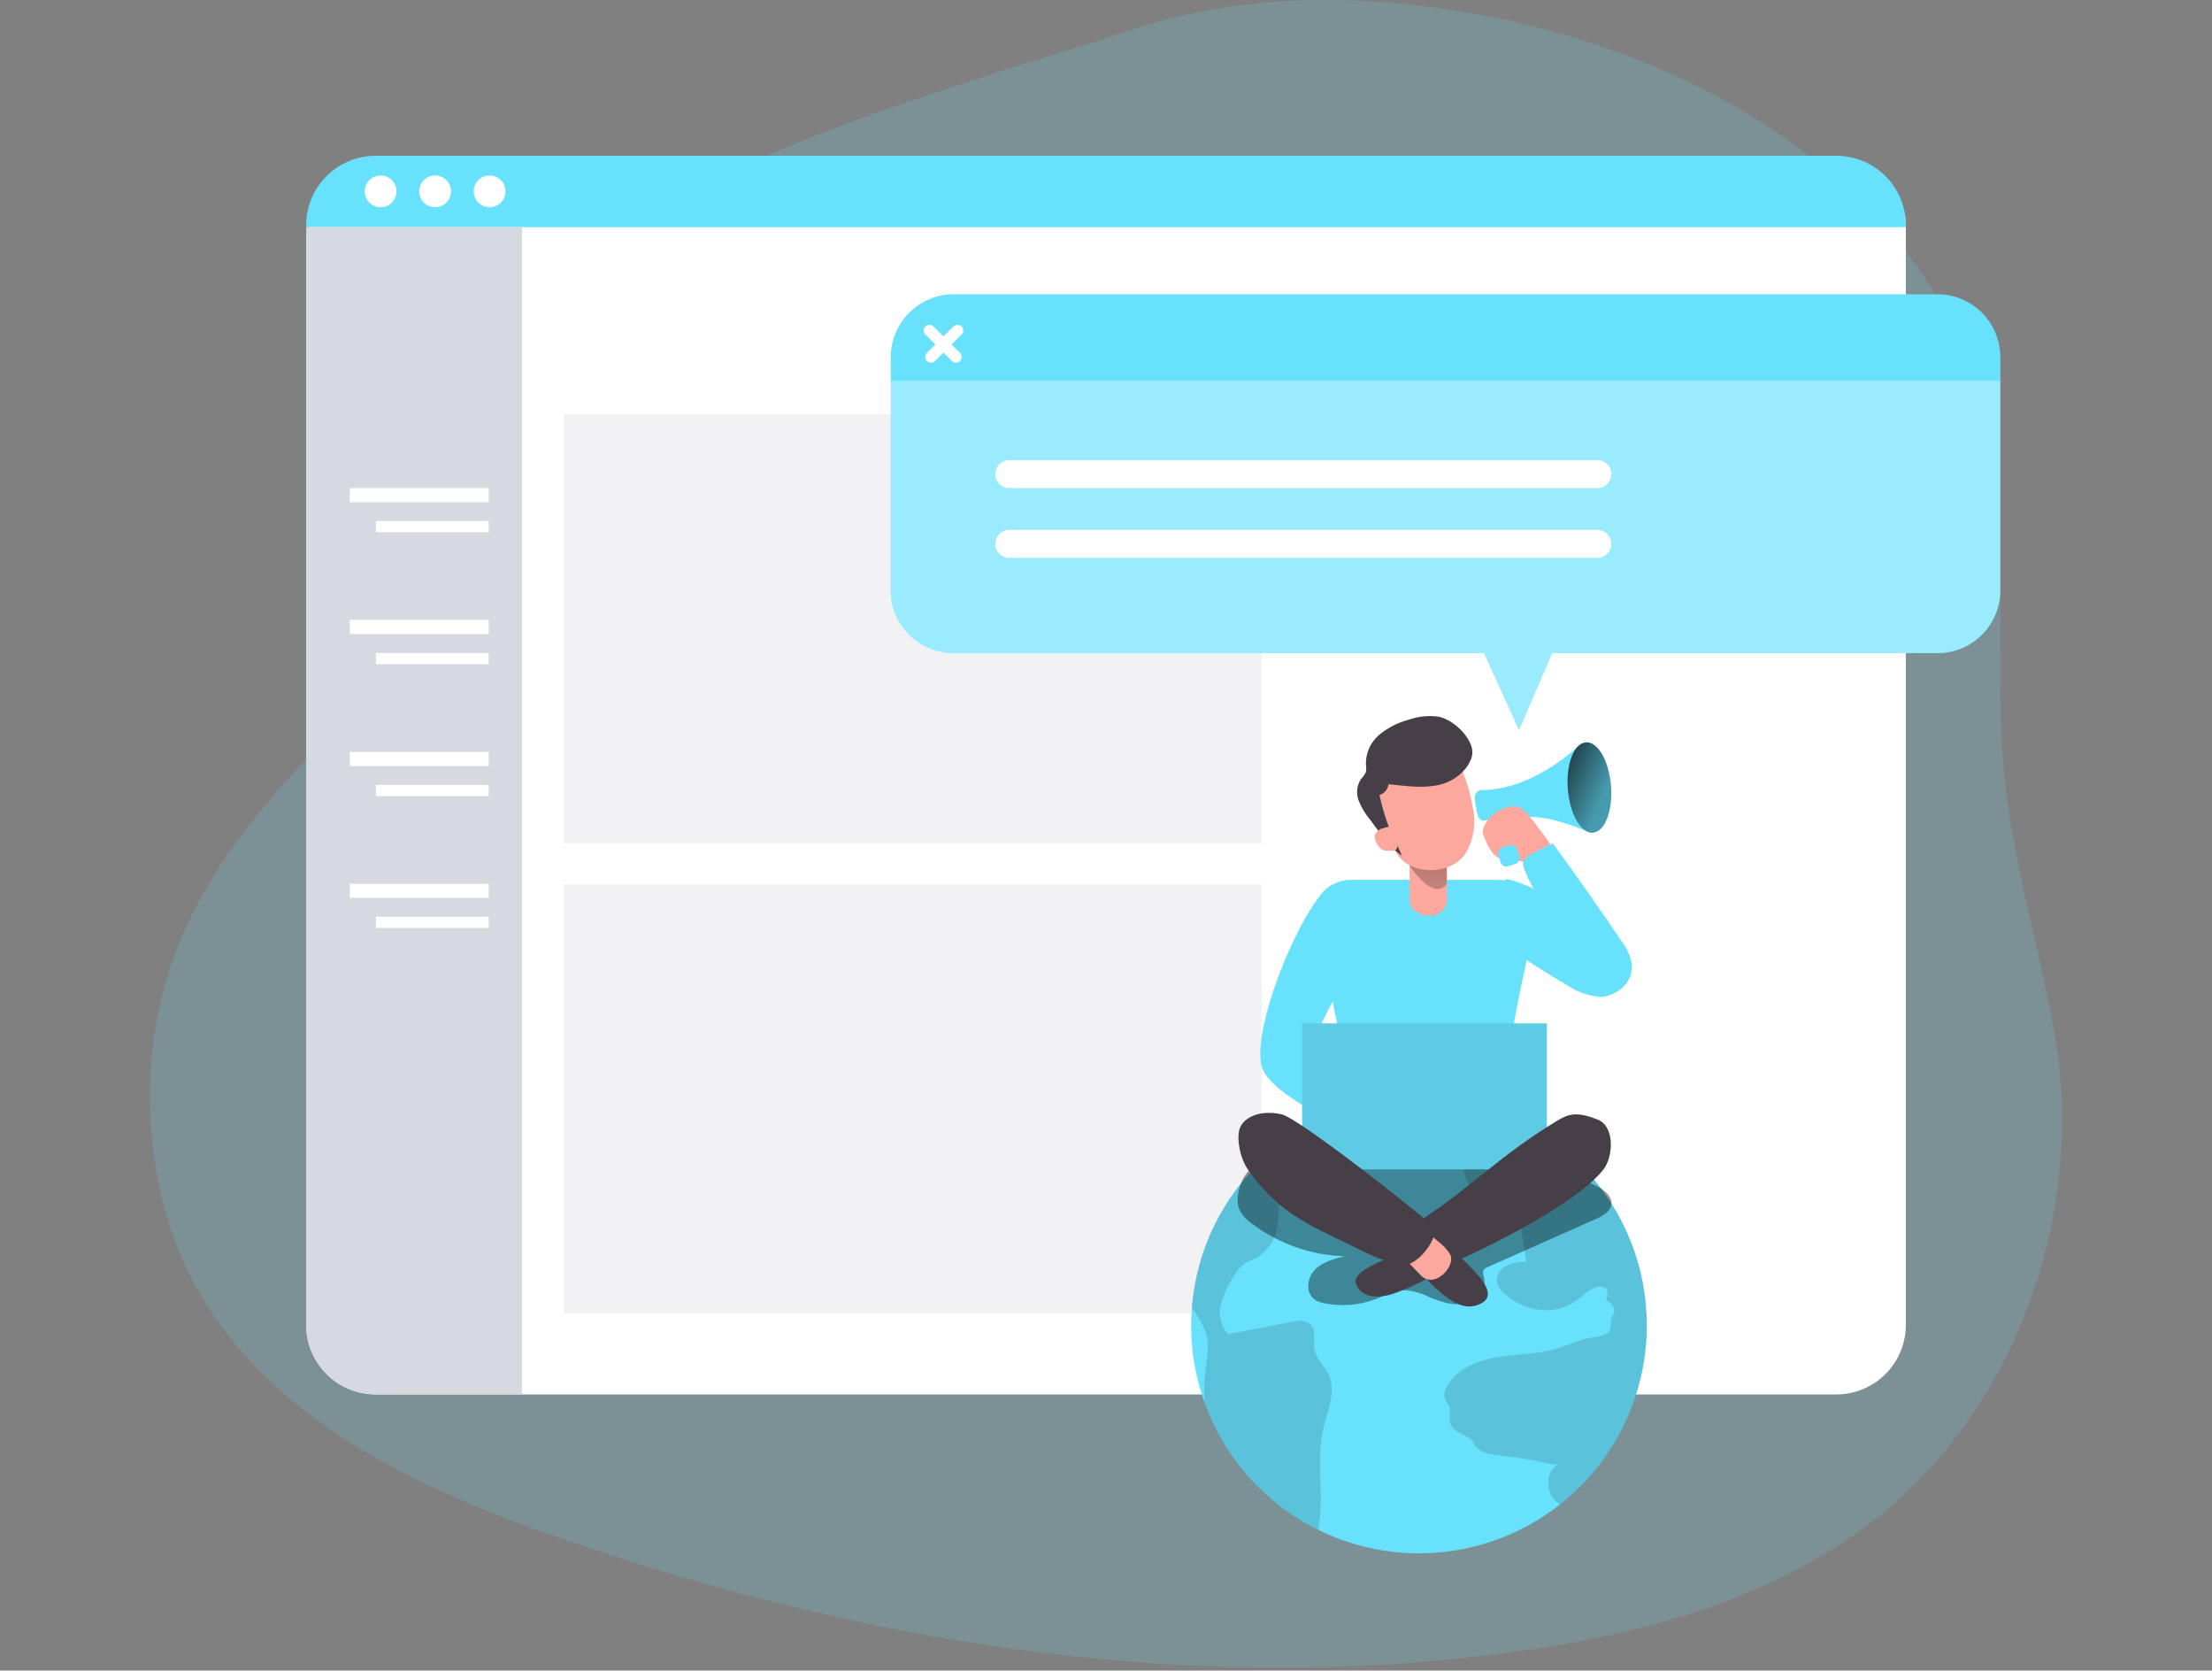 <svg width="400" height="302" viewBox="0 0 400 302" fill="none" xmlns="http://www.w3.org/2000/svg">
<rect x="0" y="0" width="400" height="302" fill="#808080" stroke="none"/>
<g clip-path="url(#clip0_1316_553)">
<path opacity="0.18" d="M218.648 1.815C214.295 2.595 210 3.675 205.795 5.046C177.918 14.137 124.958 28.224 104.297 48.966C80.344 73.071 87.693 104.791 63.639 128.754C43.712 148.578 27.088 167.985 27.139 198.064C27.22 251.065 73.006 269.483 115.815 282.836C166.533 298.634 220.473 305.902 273.362 298.685C295.786 295.628 318.424 289.746 336.72 276.445C364.087 256.569 377.246 220.08 371.558 187.076C368.674 170.329 363.628 155.193 362.252 137.988C360.458 115.564 364.24 92.549 357.655 70.625C346.189 32.433 306.06 9.469 266.798 2.518C250.918 -0.316 234.467 -1.06 218.648 1.815Z" fill="#68E1FD"/>
<path d="M344.639 40.546V239.507C344.639 242.842 343.313 246.042 340.955 248.4C338.596 250.759 335.397 252.084 332.061 252.084H67.939C64.603 252.084 61.404 250.759 59.045 248.4C56.687 246.042 55.361 242.842 55.361 239.507V44.267C55.361 40.931 56.687 37.732 59.045 35.373C61.404 33.014 64.603 31.689 67.939 31.689H335.781C338.13 31.689 340.383 32.622 342.044 34.283C343.705 35.944 344.639 38.197 344.639 40.546V40.546Z" fill="white"/>
<path opacity="0.33" d="M228.178 74.855H101.922V152.451H228.178V74.855Z" fill="#D7D9E1"/>
<path opacity="0.33" d="M228.178 159.892H101.922V237.489H228.178V159.892Z" fill="#D7D9E1"/>
<path d="M344.639 40.74V41.066H55.361V40.74C55.361 37.404 56.687 34.205 59.045 31.846C61.404 29.487 64.603 28.162 67.939 28.162H332.061C333.713 28.161 335.349 28.485 336.876 29.117C338.402 29.748 339.789 30.675 340.958 31.843C342.126 33.011 343.052 34.398 343.684 35.925C344.315 37.452 344.64 39.088 344.639 40.74V40.74Z" fill="#68E1FD"/>
<path d="M94.389 41.066V252.054H67.939C64.603 252.054 61.404 250.728 59.045 248.37C56.687 246.011 55.361 242.812 55.361 239.476V41.066H94.389Z" fill="#D7D9E1"/>
<path d="M88.365 94.2H67.99V96.218H88.365V94.2Z" fill="white"/>
<path d="M88.374 88.238H63.26V90.796H88.374V88.238Z" fill="white"/>
<path d="M88.365 118.051H67.99V120.069H88.365V118.051Z" fill="white"/>
<path d="M88.374 112.078H63.26V114.636H88.374V112.078Z" fill="white"/>
<path d="M88.365 141.892H67.99V143.91H88.365V141.892Z" fill="white"/>
<path d="M88.374 135.929H63.26V138.488H88.374V135.929Z" fill="white"/>
<path d="M88.365 165.732H67.99V167.751H88.365V165.732Z" fill="white"/>
<path d="M88.374 159.77H63.26V162.328H88.374V159.77Z" fill="white"/>
<path d="M361.721 64.581V106.707C361.722 109.63 360.597 112.442 358.579 114.558C356.562 116.675 353.807 117.933 350.886 118.071C350.706 118.082 350.526 118.082 350.346 118.071H280.68L274.686 131.995L268.367 118.071H172.413C169.948 118.07 167.55 117.268 165.58 115.786C163.609 114.305 162.173 112.224 161.487 109.856C161.202 108.831 161.065 107.771 161.079 106.707V64.581C161.079 61.57 162.272 58.682 164.396 56.548C166.52 54.414 169.403 53.209 172.413 53.195H350.346C351.841 53.195 353.321 53.49 354.702 54.062C356.082 54.634 357.337 55.473 358.393 56.531C359.45 57.588 360.287 58.843 360.858 60.224C361.429 61.606 361.723 63.086 361.721 64.581V64.581Z" fill="#68E1FD"/>
<path opacity="0.33" d="M361.721 68.841V106.707C361.722 109.631 360.597 112.442 358.579 114.559C356.562 116.675 353.807 117.933 350.886 118.072C350.706 118.082 350.526 118.082 350.346 118.072H280.68L274.686 131.995L268.367 118.072H172.413C169.948 118.07 167.55 117.268 165.58 115.787C163.609 114.305 162.173 112.224 161.487 109.856C161.202 108.831 161.065 107.771 161.079 106.707V68.841H361.721Z" fill="white"/>
<path d="M68.826 37.468C70.413 37.468 71.7 36.181 71.7 34.594C71.7 33.007 70.413 31.72 68.826 31.72C67.238 31.72 65.951 33.007 65.951 34.594C65.951 36.181 67.238 37.468 68.826 37.468Z" fill="white"/>
<path d="M78.683 37.468C80.27 37.468 81.557 36.181 81.557 34.594C81.557 33.007 80.27 31.72 78.683 31.72C77.096 31.72 75.809 33.007 75.809 34.594C75.809 36.181 77.096 37.468 78.683 37.468Z" fill="white"/>
<path d="M88.538 37.468C90.126 37.468 91.413 36.181 91.413 34.594C91.413 33.007 90.126 31.72 88.538 31.72C86.951 31.72 85.664 33.007 85.664 34.594C85.664 36.181 86.951 37.468 88.538 37.468Z" fill="white"/>
<path d="M297.794 239.609C297.794 250.535 293.453 261.014 285.727 268.74C278.001 276.467 267.522 280.807 256.595 280.807C245.669 280.807 235.19 276.467 227.463 268.74C219.737 261.014 215.396 250.535 215.396 239.609C215.396 238.549 215.437 237.499 215.519 236.459C216.339 225.841 221.239 215.953 229.191 208.869C237.143 201.785 247.529 198.055 258.171 198.463C268.813 198.87 278.884 203.383 286.271 211.054C293.658 218.725 297.788 228.959 297.794 239.609V239.609Z" fill="#68E1FD"/>
<path opacity="0.14" d="M239.277 258.322C237.911 264.275 239.582 270.625 238.359 276.557C228.842 271.849 221.502 263.659 217.862 253.684C217.666 251.647 217.717 249.594 218.015 247.569C218.29 245.377 218.698 243.105 218.076 240.984C217.485 239.352 216.619 237.832 215.518 236.489C215.975 230.466 217.754 224.617 220.727 219.358C223.701 214.1 227.796 209.561 232.723 206.064C232.773 206.341 232.773 206.624 232.723 206.9L231 214.749C231.347 217.073 231.347 219.436 231 221.761C230.812 222.921 230.372 224.025 229.711 224.997C229.051 225.969 228.187 226.785 227.178 227.387C226.417 227.702 225.678 228.066 224.966 228.478C224.282 229.045 223.711 229.737 223.284 230.517C222.146 232.105 221.298 233.882 220.777 235.766C220.525 236.708 220.512 237.699 220.74 238.648C220.968 239.596 221.429 240.473 222.082 241.198L233.569 238.966C234.771 238.732 236.229 238.569 237.055 239.476C238.074 240.556 237.422 242.279 237.636 243.736C237.911 245.592 239.562 246.927 240.326 248.649C241.651 251.636 240.031 255.071 239.277 258.322Z" fill="#020202"/>
<path opacity="0.4" d="M224.029 218.449C224.561 219.602 225.409 220.581 226.475 221.272C231.292 224.886 237.11 226.923 243.13 227.102C241.183 227.581 239.124 228.122 237.738 229.579C236.351 231.037 236.056 233.656 237.666 234.889C238.233 235.268 238.877 235.515 239.552 235.613C242.62 236.216 245.795 235.958 248.725 234.869C250.499 234.207 252.242 233.228 254.138 233.248C255.656 233.374 257.134 233.797 258.49 234.492C260.528 235.328 262.659 236.082 264.779 235.654C266.899 235.226 268.856 233.187 268.377 231.067C268.265 230.568 268.051 230.048 268.295 229.589C268.501 229.314 268.791 229.114 269.121 229.018L288.619 220.345C289.853 219.784 291.269 218.999 291.402 217.654C291.534 216.308 290.169 215.156 288.905 214.504C282.188 210.998 274.35 210.549 266.776 210.182L253.332 209.52C246.829 209.204 240.265 208.888 233.773 209.652C231.52 209.917 227.545 209.948 225.822 211.63C224.324 213.057 223.335 216.604 224.029 218.449Z" fill="#020202"/>
<path opacity="0.14" d="M297.793 239.609C297.8 245.839 296.391 251.99 293.671 257.597C290.952 263.203 286.994 268.118 282.097 271.97C281.531 271.594 281.046 271.109 280.67 270.543C279.436 268.678 279.844 265.732 281.832 264.682C281.139 265.049 278.417 264.152 277.602 264.03L273.362 263.368C271.323 263.052 267.796 263.184 266.604 261.146C266.466 260.861 266.306 260.589 266.125 260.33C265.872 260.078 265.575 259.874 265.248 259.729C263.974 259.107 262.476 258.404 262.191 257.018C261.976 255.998 262.486 254.836 261.966 253.96C261.803 253.674 261.548 253.45 261.385 253.175C261.206 252.757 261.138 252.3 261.188 251.848C261.238 251.396 261.404 250.965 261.671 250.596C263.454 247.467 267.165 245.959 270.712 245.357C274.259 244.756 277.938 244.837 281.404 243.839C283.585 243.207 285.654 242.147 287.907 241.8C289.15 241.627 290.699 241.504 291.158 240.332C291.413 239.67 291.158 238.905 291.423 238.233C291.525 237.947 291.719 237.703 291.82 237.417C291.899 237.177 291.924 236.923 291.892 236.673C291.86 236.422 291.772 236.183 291.635 235.97C291.498 235.758 291.316 235.58 291.101 235.447C290.886 235.315 290.644 235.232 290.394 235.205C290.679 234.431 290.924 233.442 290.312 232.892C290.099 232.736 289.852 232.633 289.591 232.592C289.331 232.551 289.064 232.574 288.814 232.657C287.336 233.034 286.266 234.278 285.022 235.154C280.945 238.08 275.278 237.04 271.833 233.605C271.275 233.115 270.877 232.469 270.691 231.75C270.64 231.137 270.78 230.524 271.092 229.994C271.404 229.465 271.873 229.045 272.434 228.794C273.56 228.309 274.776 228.069 276.002 228.091L274.626 219.121C267.776 220.956 264.993 214.433 264.015 209.01C263.036 203.588 266.889 201.651 271.853 201.294C279.515 204.351 286.083 209.636 290.708 216.467C295.333 223.298 297.801 231.359 297.793 239.609Z" fill="#020202"/>
<path d="M273.401 147.229L272.446 147.305C271.851 147.352 271.407 147.872 271.454 148.467L271.954 154.787C272.001 155.382 272.521 155.826 273.116 155.779L274.071 155.704C274.666 155.657 275.11 155.136 275.063 154.542L274.564 148.221C274.517 147.627 273.996 147.182 273.401 147.229Z" fill="#68E1FD"/>
<path d="M266.706 144.705L267.144 147.141C267.287 147.926 267.857 148.445 268.469 148.343C270.834 147.936 276.623 147.131 280.792 148.191C283.057 148.767 285.273 149.524 287.417 150.453C288.263 150.83 289.109 149.883 288.966 148.721L287.468 135.756C287.325 134.614 286.327 134.043 285.603 134.736C282.616 137.448 275.696 142.839 267.939 142.809C267.083 142.778 266.532 143.716 266.706 144.705Z" fill="#68E1FD"/>
<path d="M288.061 150.524C290.216 150.354 291.674 146.563 291.318 142.056C290.962 137.55 288.926 134.035 286.771 134.206C284.616 134.376 283.158 138.167 283.514 142.673C283.87 147.18 285.906 150.695 288.061 150.524Z" fill="#68E1FD"/>
<path d="M288.061 150.524C290.216 150.354 291.674 146.563 291.318 142.056C290.962 137.55 288.926 134.035 286.771 134.206C284.616 134.376 283.158 138.167 283.514 142.673C283.87 147.18 285.906 150.695 288.061 150.524Z" fill="url(#paint0_linear_1316_553)"/>
<path d="M241.407 159.841C236.596 160.524 225.099 187.544 228.524 193.731C231.948 199.918 250.856 207.135 250.856 207.135L249.836 196.483C249.836 196.483 236.902 190.979 237.931 187.544C238.961 184.109 246.401 171.287 246.401 171.287L241.407 159.841Z" fill="#68E1FD"/>
<path d="M272.18 159.107C272.18 158.434 276.654 160.32 276.858 160.432C279.427 161.851 281.863 163.499 284.136 165.355C286.174 166.986 288.304 168.576 290.251 170.38C292.015 172.052 294.4 174.111 293.972 176.822C293.635 178.86 291.423 180.206 289.344 180.216C287.259 180.056 285.253 179.353 283.524 178.177C279.896 176.088 276.461 173.835 272.934 171.542L272.18 159.107Z" fill="#68E1FD"/>
<path d="M244.373 159.056H270.793C271.717 159.037 272.636 159.204 273.495 159.547C274.353 159.891 275.134 160.404 275.79 161.055C276.446 161.707 276.965 162.484 277.315 163.34C277.664 164.196 277.838 165.113 277.825 166.038C277.825 166.038 272.79 186.607 272.729 193.507C272.729 197.289 273.922 208.582 273.922 208.582H241.305C241.305 208.582 242.814 196.779 242.783 192.814C242.722 186.087 237.391 166.038 237.391 166.038C237.379 165.118 237.551 164.204 237.898 163.352C238.244 162.499 238.758 161.724 239.409 161.074C240.06 160.423 240.834 159.909 241.687 159.563C242.539 159.216 243.453 159.044 244.373 159.056V159.056Z" fill="#68E1FD"/>
<path d="M276.419 147.386C275.97 146.757 275.366 146.255 274.666 145.928C274 145.732 273.293 145.732 272.627 145.928C271.725 146.139 270.88 146.547 270.153 147.121C269.425 147.695 268.833 148.422 268.418 149.251C268.242 149.592 268.148 149.969 268.143 150.352C268.176 150.733 268.276 151.106 268.438 151.453C269.07 153.053 269.906 154.847 271.567 155.316C272.447 155.427 273.331 155.491 274.217 155.509C274.798 155.601 275.349 155.825 275.93 155.927C277.397 156.192 280.343 155.193 280.455 153.348C280.506 152.441 279.344 151.228 278.855 150.525C278.06 149.434 277.275 148.395 276.419 147.386Z" fill="#FCA89E"/>
<path d="M261.65 162.919C261.541 163.692 261.14 164.394 260.53 164.881C259.92 165.369 259.146 165.604 258.368 165.539C255.127 165.386 254.893 162.919 254.893 162.919V150.056H261.65V162.919Z" fill="#FCA89E"/>
<path d="M254.852 156.416C254.852 156.416 259.082 163.011 261.609 159.841V154.684L254.852 156.416Z" fill="url(#paint1_linear_1316_553)"/>
<path d="M252.05 153.134C253.742 158.383 262.151 158.536 264.974 154.367C266.483 151.833 266.958 148.814 266.299 145.938C265.851 143.108 264.985 140.36 263.73 137.784C262.864 136.163 261.987 134.726 260.02 134.482C257.775 134.336 255.536 134.838 253.568 135.929C251.704 136.934 250.245 138.553 249.439 140.511C248.633 142.469 248.529 144.646 249.145 146.672C249.483 147.686 249.909 148.668 250.419 149.608C251.053 150.739 251.598 151.918 252.05 153.134V153.134Z" fill="#FCA89E"/>
<path d="M279.721 185.006H235.465V211.395H279.721V185.006Z" fill="#68E1FD"/>
<g opacity="0.1">
<path d="M279.721 185.006H235.465V211.395H279.721V185.006Z" fill="#020202"/>
</g>
<path d="M254.628 225.471C253.705 226.199 252.673 226.777 251.57 227.184C249.195 228.203 244.506 230.037 245.21 232.076C246.158 234.828 249.46 234.624 251.652 233.972C255.073 232.799 258.331 231.192 261.345 229.191L254.628 225.471Z" fill="#473F47"/>
<path d="M260.304 218.296C268.336 212.435 272.535 208.103 281.556 202.62C283.707 201.315 285.174 200.928 288.895 202.385C292.064 203.629 291.728 209.082 289.995 211.355C284.807 218.174 264.809 227.592 260.763 229.019C259.03 229.63 252.864 224.442 255.361 221.965C256.927 220.636 258.578 219.41 260.304 218.296Z" fill="#473F47"/>
<path d="M256.594 229.589C257.84 231.193 259.263 232.653 260.834 233.941C263.555 236.051 265.441 236.744 267.653 235.715C270.853 234.227 267.908 231.077 265.421 228.58C263.523 226.598 261.399 224.846 259.091 223.361L256.594 229.589Z" fill="#473F47"/>
<path d="M257.003 221.883L260.438 224.727C261.146 225.301 261.753 225.99 262.231 226.766C263.342 228.804 259.49 233.095 256.982 230.598C254.475 228.101 252.232 225.43 252.232 225.43L257.003 221.883Z" fill="#FCA89E"/>
<path d="M246.789 226.358C237.453 221.659 231.724 219.967 225.721 211.518C224.192 209.357 223.58 205.8 224.172 204.036C224.905 201.876 228.065 200.571 231.796 201.458C234.915 202.212 255.891 218.642 259.173 221.741C260.58 223.076 256.278 229.752 252.752 228.601C250.701 228.034 248.705 227.284 246.789 226.358V226.358Z" fill="#473F47"/>
<path d="M265.992 137.284C265.63 138.157 265.097 138.947 264.423 139.608C263.052 140.932 261.296 141.786 259.408 142.044C256.656 142.483 253.863 142.044 251.091 141.769C251.028 142.217 250.842 142.637 250.551 142.983C250.261 143.33 249.879 143.587 249.45 143.726C249.868 145.663 250.427 147.568 251.121 149.424C251.804 151.238 252.783 152.93 253.516 154.704C251.233 153.124 249.439 150.433 247.809 148.252C246.924 147.215 246.215 146.041 245.709 144.776C245.456 144.142 245.359 143.457 245.424 142.778C245.49 142.099 245.717 141.446 246.086 140.872C246.467 140.488 246.778 140.039 247.003 139.547C247.08 139.119 247.08 138.681 247.003 138.253C246.968 137.236 247.163 136.224 247.572 135.292C247.981 134.361 248.595 133.533 249.368 132.871C250.931 131.562 252.766 130.619 254.74 130.109C256.429 129.515 258.232 129.319 260.009 129.538C262.578 129.976 265.656 132.81 266.196 135.368C266.312 136.013 266.241 136.678 265.992 137.284Z" fill="#473F47"/>
<path d="M250.234 149.689C249.938 149.742 249.654 149.853 249.401 150.015C249.147 150.178 248.928 150.389 248.756 150.637C248.662 150.831 248.607 151.042 248.594 151.257C248.582 151.472 248.613 151.688 248.685 151.891C248.83 152.3 249.047 152.68 249.327 153.012C249.469 153.215 249.645 153.39 249.847 153.532C250.189 153.723 250.576 153.822 250.968 153.817C251.274 153.817 251.58 153.817 251.886 153.817C252.042 153.808 252.195 153.766 252.334 153.695C252.477 153.587 252.584 153.437 252.64 153.267C252.849 152.628 252.849 151.939 252.64 151.3C252.498 150.697 252.207 150.14 251.794 149.679C251.396 149.302 250.775 149.516 250.234 149.689Z" fill="#FCA89E"/>
<path d="M284.328 175.181C284.918 176.58 285.817 177.828 286.958 178.83C287.765 179.433 288.733 179.782 289.739 179.835C290.746 179.888 291.745 179.642 292.611 179.127C293.477 178.612 294.171 177.852 294.605 176.943C295.04 176.034 295.195 175.016 295.051 174.019C294.714 172.551 294.056 171.176 293.125 169.993C289.129 164.081 285.021 158.237 280.802 152.461C279.68 153.104 275.705 154.561 275.43 155.835C275.155 157.109 277.55 160.932 278.141 162.236C279.161 164.438 280.18 166.639 281.199 168.821C282.218 171.002 283.676 173.02 284.328 175.181Z" fill="#68E1FD"/>
<path d="M272.93 152.806L271.634 153.237C271.063 153.427 270.754 154.045 270.944 154.616L271.375 155.912C271.565 156.484 272.183 156.793 272.754 156.603L274.05 156.172C274.622 155.982 274.931 155.364 274.741 154.793L274.31 153.497C274.119 152.925 273.502 152.616 272.93 152.806Z" fill="#68E1FD"/>
<path d="M168.072 59.749L172.863 64.529" stroke="white" stroke-width="2.069" stroke-miterlimit="10" stroke-linecap="round"/>
<path d="M173.148 59.749L168.357 64.529" stroke="white" stroke-width="2.069" stroke-miterlimit="10" stroke-linecap="round"/>
<path d="M288.854 83.182H182.514C181.118 83.182 179.986 84.314 179.986 85.71C179.986 87.106 181.118 88.238 182.514 88.238H288.854C290.25 88.238 291.382 87.106 291.382 85.71C291.382 84.314 290.25 83.182 288.854 83.182Z" fill="white"/>
<path d="M288.854 95.79H182.514C181.118 95.79 179.986 96.922 179.986 98.318C179.986 99.714 181.118 100.846 182.514 100.846H288.854C290.25 100.846 291.382 99.714 291.382 98.318C291.382 96.922 290.25 95.79 288.854 95.79Z" fill="white"/>
</g>
<defs>
<linearGradient id="paint0_linear_1316_553" x1="278.021" y1="138.356" x2="335.181" y2="162.696" gradientUnits="userSpaceOnUse">
<stop offset="0.01"/>
<stop offset="0.08" stop-opacity="0.69"/>
<stop offset="0.21" stop-opacity="0.32"/>
<stop offset="1" stop-opacity="0"/>
</linearGradient>
<linearGradient id="paint1_linear_1316_553" x1="259.754" y1="145.612" x2="255.922" y2="178.025" gradientUnits="userSpaceOnUse">
<stop offset="0.01"/>
<stop offset="0.08" stop-opacity="0.69"/>
<stop offset="0.21" stop-opacity="0.32"/>
<stop offset="1" stop-opacity="0"/>
</linearGradient>
<clipPath id="clip0_1316_553">
<rect width="400" height="301.478" fill="white"/>
</clipPath>
</defs>
</svg>
